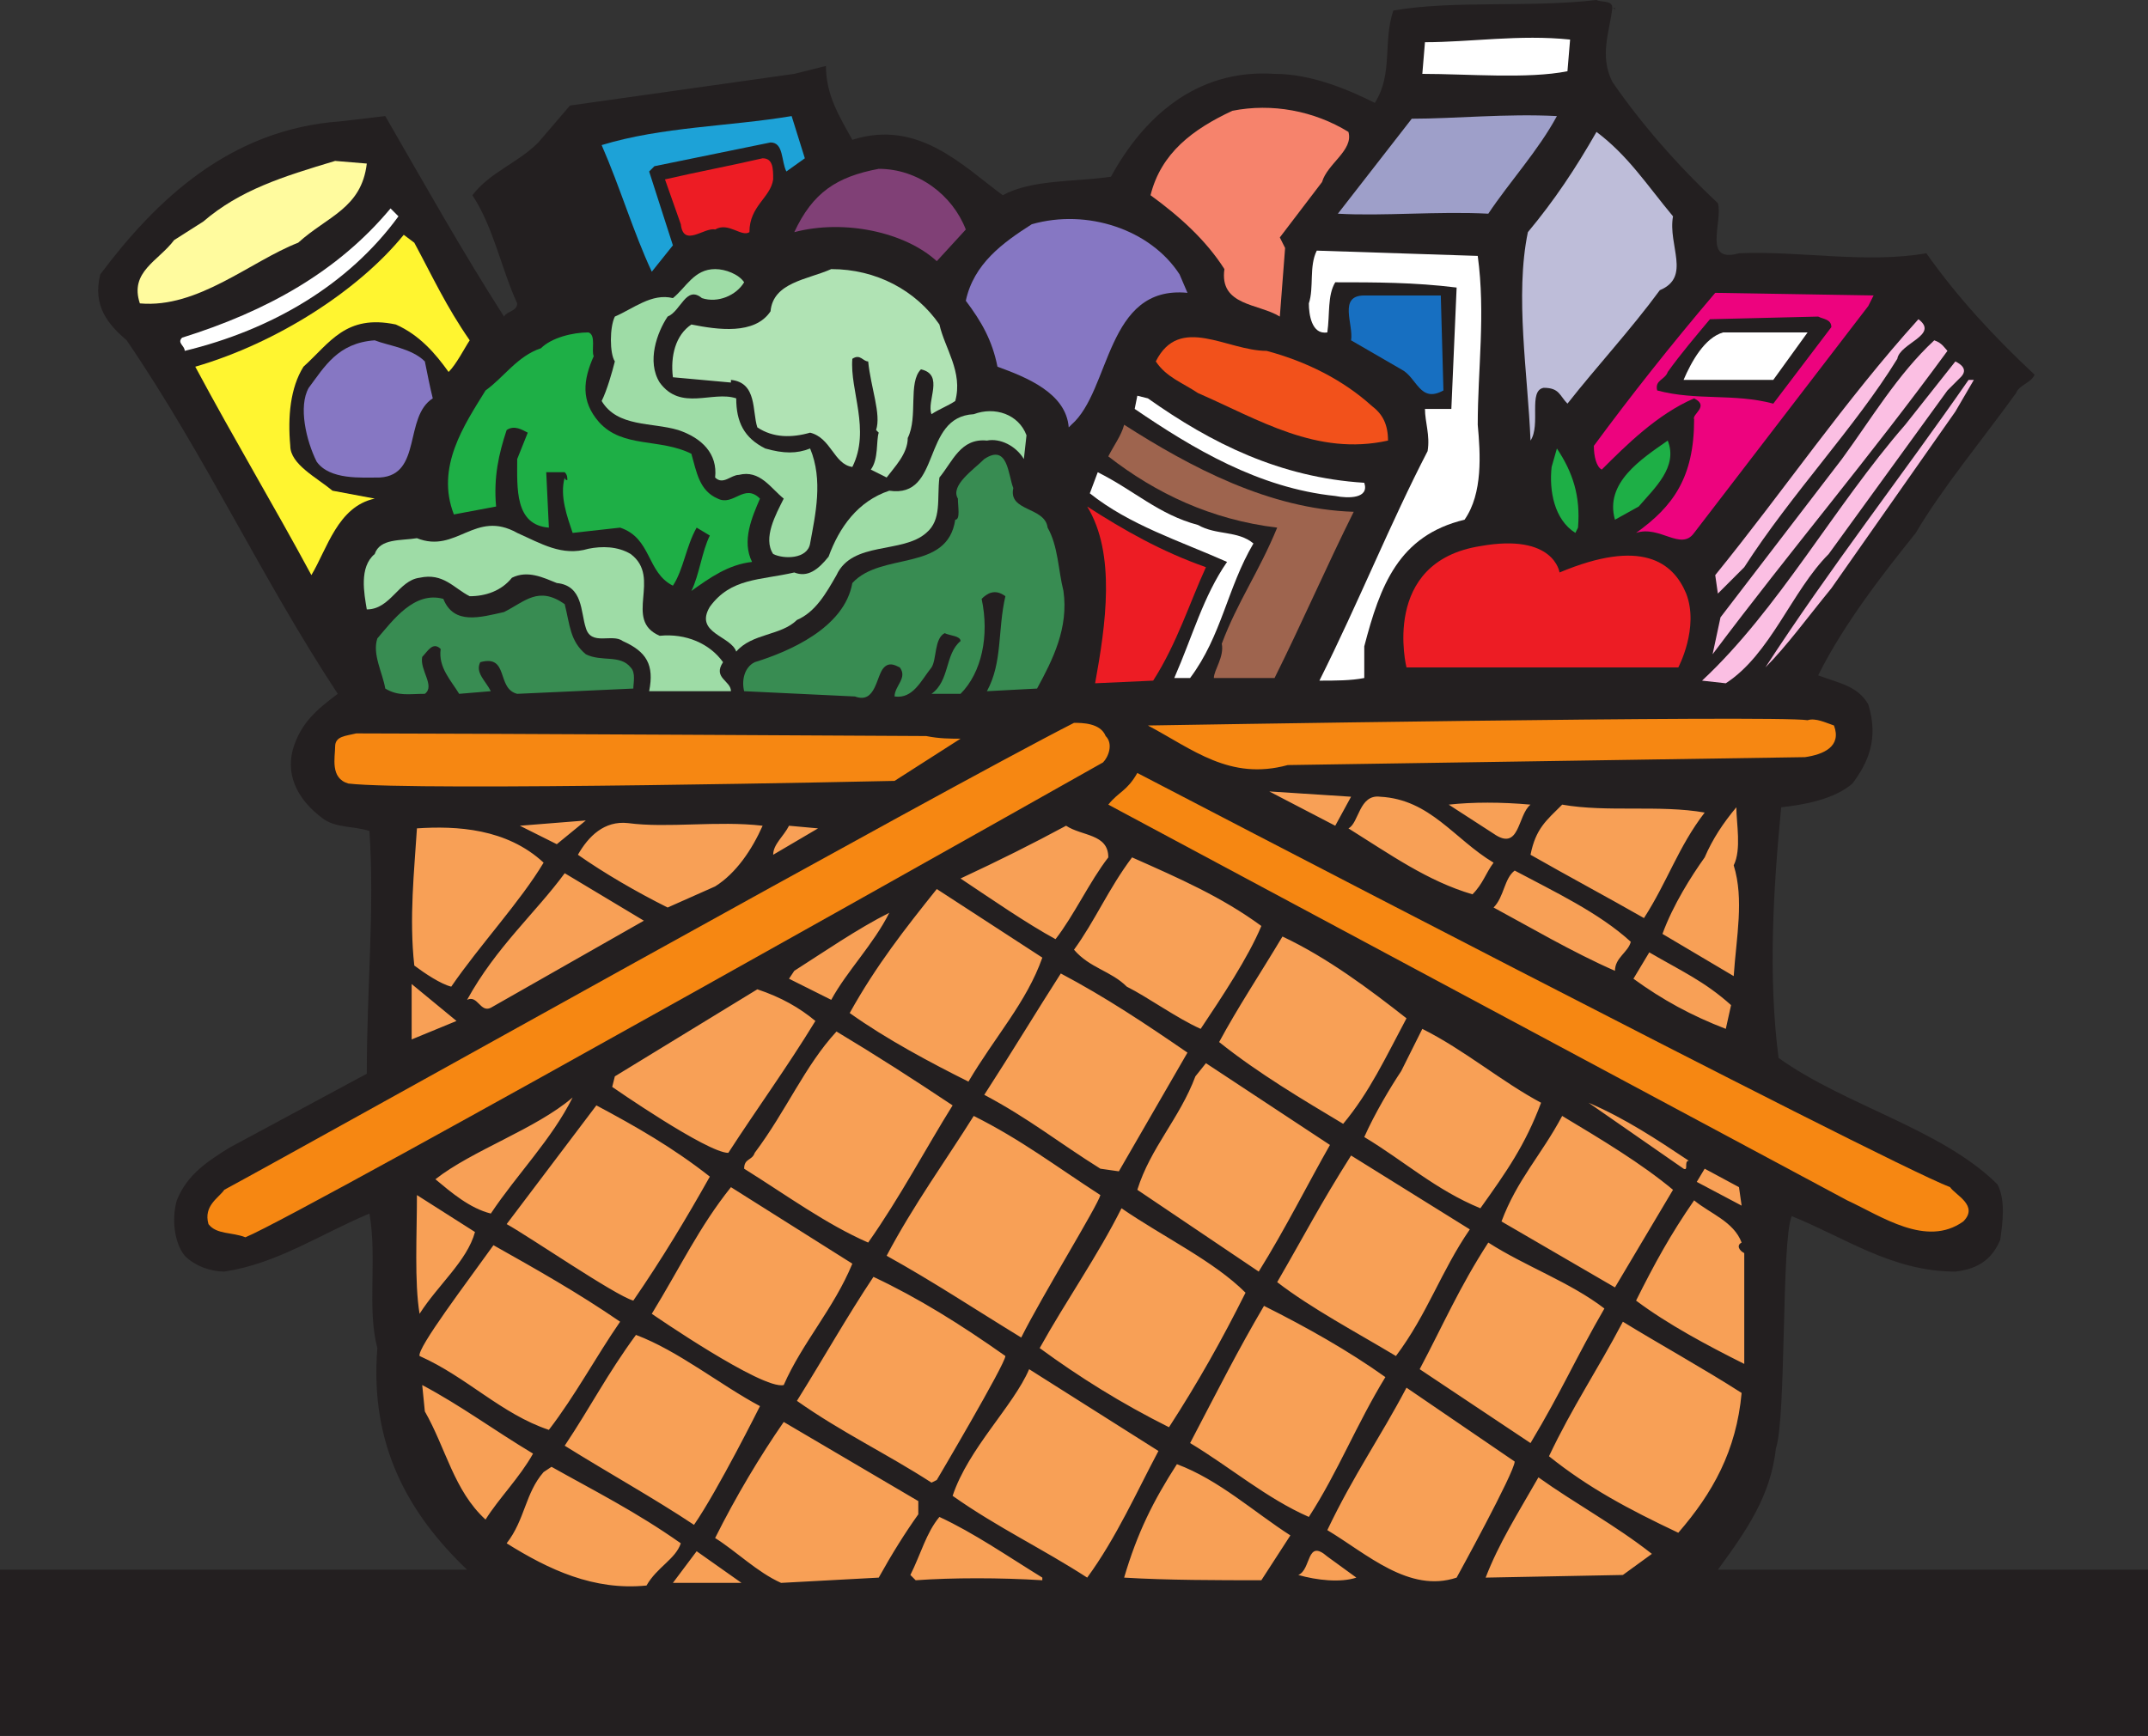 <svg xmlns="http://www.w3.org/2000/svg" width="610.5" height="493.5"><rect width="100%" height="100%" fill="#333333" stroke="none"/><path fill="#231f20" fill-rule="evenodd" d="M459 2.25h-.75s.75 0 .75.75v-.75"/><path fill="#231f20" fill-rule="evenodd" d="M488.25 446.25c8.25-11.25 15-21 16.5-34.5 3-9 1.5-59.25 4.5-66 15 6 28.5 15.75 46.5 15.75 6.75-.75 10.5-3.75 12.75-9 .75-5.25 1.5-11.25-.75-15.75-15.75-15.75-43.5-22.5-62.25-36-3-23.25-1.5-48 .75-71.25 6.75-.75 15-2.25 20.25-6.75 4.5-6 7.5-12.75 4.5-22.5-3-5.25-8.25-6-14.25-8.25 7.5-15 18.75-29.25 27.75-40.5 7.5-12.75 18.75-26.25 28.5-39.75.75-2.25 4.5-3 5.25-5.25C567 96 556.5 84.75 547.5 72c-17.25 3-36-.75-53.25 0-10.5 3-4.5-9-6-14.25-11.25-10.5-21.75-22.5-30-34.5-3.75-7.5-.75-14.25 0-21 0-2.25-3-1.5-4.5-2.25-19.5 2.25-40.5 0-57.75 3-3 9 0 18-5.25 26.25-7.5-3.75-18-8.25-28.5-8.25-22.5-1.5-37.5 12.75-46.5 29.25-10.5 1.5-22.5.75-30.75 5.25-11.25-8.25-24-21.75-42.75-15.75-3.75-6.75-7.5-12.75-7.5-21l-9 2.25L162 30l-9 10.5c-6 6-13.5 8.25-18.75 15 6 9 8.25 21 12.75 30.75 0 2.25-3 2.25-3.75 3.75-12-18.75-22.5-37.5-33.75-57l-12.75 1.5C65.25 36.75 44.25 57 28.5 78c-2.25 9 2.25 14.25 7.5 18.75 22.5 33 38.25 67.5 60 100.5-6 4.5-10.5 8.25-12.75 15.75-2.25 8.25 2.25 15 8.25 19.5 3.75 3 9 2.25 13.5 3.75 1.5 22.5-.75 44.25-.75 69l-39 21c-6 3.75-12 7.5-15 15-1.5 5.25-.75 12 2.25 15.75 3 3 7.5 4.5 11.25 4.5 15-2.25 27-10.5 41.25-16.5 2.25 12.75-.75 27 2.25 38.25-2.25 27.75 9 47.25 25.5 63H0v47.25h610.5v-47.25H488.25"/><path fill="#fff" fill-rule="evenodd" d="M445.5 20.25c-11.25 2.25-28.5.75-41.25.75l.75-9c12.75 0 27-2.25 41.25-.75l-.75 9"/><path fill="#f6836c" fill-rule="evenodd" d="M383.25 37.5c1.5 5.25-6 9-7.5 14.25l-12 15.75 1.5 3-1.5 19.5c-6-3.75-17.25-3-15.75-13.5-5.25-8.25-12.75-15-21-21 3-12 12-18.75 23.25-24 11.25-2.25 23.25 0 33 6"/><path fill="#9e9fc9" fill-rule="evenodd" d="M442.5 33c-5.25 9.75-13.5 18.75-19.5 27.75-14.25-.75-30 .75-42.75 0l21-27c12 0 27-1.5 41.25-.75"/><path fill="#1da2d7" fill-rule="evenodd" d="m228.75 45-5.25 3.75c-1.5-3-.75-8.25-4.5-8.25l-33 6.75-1.5 1.5 6.75 21-6 7.5c-5.25-11.25-9-24-14.25-36C188.25 36 207 36 225 33l3.75 12"/><path fill="#bebdd9" fill-rule="evenodd" d="M475.5 61.5c-1.5 8.25 5.25 17.25-3.75 21-8.25 11.25-18 21.75-26.25 32.25-2.25-2.25-2.25-4.5-6.75-4.5-4.5.75-.75 10.5-3.75 15-.75-18.75-4.5-41.25-.75-59.25 7.5-9 13.5-18 19.5-28.5 9 6.75 14.25 15 21.75 24"/><path fill="#ed1c24" fill-rule="evenodd" d="M219.75 51C219 56.25 213 58.5 213 66c-2.25 1.5-6-3-9.75-.75-3-.75-9 5.25-9.75-1.5L189 51c9.75-2.25 18-3.75 27.75-6 3 0 3 3 3 6"/><path fill="#fffb9e" fill-rule="evenodd" d="M104.25 46.5c-1.5 12.75-11.25 15-19.5 22.5-13.5 5.25-28.5 18.75-45 17.25-3-9 5.25-12 9.75-18L57.75 63c10.5-9 22.5-12.75 37.5-17.25l9 .75"/><path fill="#804076" fill-rule="evenodd" d="m274.5 65.25-8.25 9c-9-8.25-26.25-12-40.5-8.25 5.25-11.25 12-15.75 24-18 11.25 0 21 7.5 24.75 17.25"/><path fill="#fff" fill-rule="evenodd" d="M113.25 61.5C99 81 77.25 93.75 52.5 99.75c0-1.5-2.25-2.25-.75-3.75C75.75 88.5 96 77.25 111 59.25l2.25 2.25"/><path fill="#8677c3" fill-rule="evenodd" d="m335.25 78 2.25 5.25c-23.25-2.25-21.75 27.75-33 37.5l-.75.75c-.75-9.75-12-14.25-20.25-17.25-1.5-7.5-4.5-12.75-9-18.75C276.75 75 285 69 293.25 63.75c15.75-4.5 33.75 1.5 42 14.25"/><path fill="#fff530" fill-rule="evenodd" d="M117.75 69c5.25 9.75 9 18 15.75 27.75-1.5 2.25-3.75 6.75-6 9-3.75-5.25-8.25-10.5-15-13.5-14.25-3-18.75 5.25-26.25 12-3.75 6-4.5 14.25-3.75 22.5 0 5.25 7.5 9 12 12.75l12 2.25C96 144 93 156 88.5 163.5c-10.5-19.5-21.75-38.25-33-59.25 23.25-6.75 46.5-21.75 59.25-37.5l3 2.25"/><path fill="#fff" fill-rule="evenodd" d="M420 72.75c2.25 16.5 0 32.25 0 48 .75 8.25 1.5 19.5-3.75 27-18.75 4.5-24 18.75-28.5 36v9c-3.75.75-8.25.75-12.75.75 11.25-22.5 20.25-45 30.75-65.25.75-4.5-.75-8.25-.75-12h7.5l1.5-34.5c-12-1.5-23.25-1.5-34.5-1.5-2.25 3.75-1.5 9-2.25 14.25-4.5.75-5.25-5.25-5.25-8.25 1.5-4.5 0-10.5 2.25-15l45.75 1.5"/><path fill="#b0e3b4" fill-rule="evenodd" d="M267 92.25c1.5 6.75 6.75 13.5 4.5 21.75-2.25 1.5-4.5 2.25-6.75 3.75-1.5-3.75 3.75-11.25-3-12.75-3.75 3.75-.75 13.5-3.75 19.5 0 4.5-3.75 8.25-6 11.25l-4.5-2.25c2.25-3 1.5-8.25 2.25-10.5l-.75-.75c1.5-4.5-1.5-12-2.25-19.5-1.5 0-2.25-2.25-4.5-.75-.75 9 5.25 20.25 0 30.75-5.25-.75-6-8.25-12-9.75-5.25 1.5-10.5 1.5-15-1.5-1.5-4.5 0-12.75-7.5-13.5v.75l-16.5-1.5c-.75-6 .75-12 5.25-15 7.5 1.5 18 3 22.5-3.75.75-8.25 10.5-9 17.25-12 12.75 0 24 6 30.75 15.75"/><path fill="#9edca6" fill-rule="evenodd" d="M211.5 80.25c-2.25 3.75-7.5 6-12 4.5-4.5-3.75-6 3.75-9.75 5.25-3 4.5-6 12.75-2.25 18.75 6 8.25 15 2.25 21.75 4.5 0 6.75 2.25 11.25 8.25 14.25 5.25 1.5 9 1.5 12.75 0 3.75 9 1.5 18.75 0 27-.75 4.5-7.5 4.5-10.5 3-3-4.5.75-11.25 3-15.75-3.75-3-6.75-8.25-12.75-6.75-2.25 0-4.5 3-6.75.75.75-6.75-3.75-11.25-10.5-13.5-7.5-2.25-17.25-.75-21.75-8.25 1.5-3 3-8.25 3.75-11.25-1.5-2.25-1.5-9.75 0-12.75 5.25-2.25 10.5-6.75 16.5-5.25 3.75-3 6-8.25 12-8.25 3 0 6.75 1.5 8.25 3.75"/><path fill="#ed037e" fill-rule="evenodd" d="m531 87-49.5 64.5c-3.75 5.25-9.75-2.25-16.5 0 10.5-7.5 16.5-15.75 16.5-32.25-.75-1.5 4.5-3.75 0-6-10.5 4.5-19.5 13.5-26.25 20.25-1.5-.75-2.25-3.75-2.25-6.75 10.5-14.25 21.75-28.5 34.5-43.5l45 .75-1.5 3"/><path fill="#176fc1" fill-rule="evenodd" d="M410.25 111c-6.75 3.75-7.5-3.75-12-6L384 96.75c.75-4.5-3.75-12.75 3.75-12.75h21.75l.75 27"/><path fill="#231f20" fill-rule="evenodd" d="M520.5 93 504 114.75c-11.25-3-21.75-.75-33-3.75-.75-3 2.25-3 3-5.25 3.75-5.25 8.25-10.5 12-15l30.75-.75c1.5.75 3.75.75 3.75 3"/><path fill="#fbbfe3" fill-rule="evenodd" d="M539.25 102c-12 19.5-30 38.25-43.5 59.25l-7.5 7.5-.75-5.25c19.5-24 36.75-49.5 57.75-72.75 6 4.5-5.25 6.75-6 11.25"/><path fill="#1eaf46" fill-rule="evenodd" d="M168.75 101.25c-3 6.75-3.75 12.75 1.5 18.75 6.75 7.5 17.25 4.5 26.25 9 1.5 5.25 2.25 10.5 7.5 12.75 4.5 2.25 7.5-4.5 12 0-2.25 5.25-5.25 12-2.25 18-6.75.75-12 4.5-17.25 8.25 2.25-4.5 3-11.25 5.25-15.75L198 150c-3 5.25-3.75 12-6.75 16.5-7.5-3.75-6-13.5-15-16.5l-13.5 1.5c-1.5-4.5-3.75-10.5-2.25-15.75 0 0 0 .75.75.75 0-.75 0-1.5-.75-2.25h-5.25L156 150c-9.75-.75-9-11.25-9-19.5l3-7.5c-1.5-.75-3.75-2.25-6-.75-2.25 6.75-3.75 13.5-3 21.75l-12 2.25c-5.25-13.5 3-25.5 9-35.25 5.25-3.75 9-9.75 15.75-12 3-3 9-4.5 13.5-4.5 2.25.75.75 5.25 1.5 6.75"/><path fill="#fff" fill-rule="evenodd" d="M504 108h-25.5c2.25-5.25 6-12 11.25-13.5h24L504 108"/><path fill="#f2511b" fill-rule="evenodd" d="M390 115.5c3 2.25 4.5 5.25 4.5 9.75-20.25 4.5-36.75-6-54-13.5-4.5-3-9-4.5-12-9 6.75-13.5 20.25-3 31.5-3 11.25 3 21.75 8.25 30 15.75"/><path fill="#8677c3" fill-rule="evenodd" d="M120.75 102.75c.75 3.75 1.5 7.5 2.25 10.5-8.25 5.25-3 21.75-15 22.5-5.25 0-14.25.75-18-4.5-3-6-5.25-15.75-2.25-21 4.5-6 8.25-12.75 18.75-13.5 3.75 1.5 10.5 2.25 14.25 6"/><path fill="#fbbfe3" fill-rule="evenodd" d="M553.5 99.75C531 130.5 509.25 156 486.75 186l2.25-10.5 34.5-45c8.25-11.25 15.75-24 26.25-33.75 2.25.75 3 2.25 3.75 3m3.75 7.5L553.5 111l-33.75 46.5c-10.5 10.5-16.5 28.5-29.25 36.75l-6.75-.75c21.75-20.25 37.5-49.5 57.75-72.75l14.25-18c1.5.75 3.75 2.25 1.5 4.5m-1.5 9.75-35.25 50.25c-6.75 8.25-12.75 16.5-18.75 22.5 18-27.75 39-54.75 57.75-81.75h1.5l-5.25 9"/><path fill="#fff" fill-rule="evenodd" d="M326.25 113.25c18 12.75 37.5 22.5 61.5 24 1.5 4.5-4.5 4.5-8.25 3.75-21.75-2.25-40.5-13.5-57-24.75l.75-3.75 3 .75"/><path fill="#9edca6" fill-rule="evenodd" d="m291.75 123.75-.75 6.75c-2.25-3.75-6.75-6-10.5-5.25-7.5-.75-9.75 6-13.5 10.5-.75 6 .75 12-3.75 15.75-6.75 6-21 2.25-25.5 12-3 5.25-6 10.5-11.25 12.75-4.5 4.5-12.75 3.75-17.25 9-1.5-4.5-12-5.25-7.5-12.75 6-8.25 14.25-7.5 24-9.75 3.75 1.5 6.75-.75 9.75-4.5 3-8.25 8.25-15.75 17.25-18.75 15 2.25 9-21 24-21.75 6-2.25 12.75 0 15 6"/><path fill="#9e644e" fill-rule="evenodd" d="M384.75 145.5c-7.5 15-15 32.25-22.5 47.25H345c0-2.25 3-6 2.25-9.75 4.5-12 10.5-20.25 15.75-33-18.75-2.25-34.5-9.75-48-20.25 1.5-3 3.75-6 4.5-9 18.75 12 41.25 24 65.25 24.75"/><path fill="#1eaf46" fill-rule="evenodd" d="m465.75 144-6.75 3.75c-3-10.5 7.5-17.25 15-22.5 3 7.5-3.75 13.5-8.25 18.75m-17.25 6-.75 1.5c-6-3.75-7.5-12-6.75-18.75l1.5-5.25c4.5 6.75 6.75 13.5 6 22.5"/><path fill="#388c52" fill-rule="evenodd" d="M288 138.75c-1.5 6.75 9 5.25 9.75 11.25 3 5.25 3 12 4.5 18 1.5 10.5-3 19.5-7.5 27.75l-14.25.75c4.5-8.25 3-17.25 5.25-27-3-2.25-5.25-.75-6.75.75 2.25 10.5 0 21-6 27h-8.25c5.25-3.75 3.75-11.25 8.25-15 0-1.5-3-1.5-4.5-2.25-3 1.5-2.25 7.5-3.75 9.75-3 3.75-5.25 9-10.5 8.25 0-3 3.75-5.25 1.5-8.25-1.5-.75-3-1.5-4.5 0C249 192 249 200.25 243 198l-31.5-1.5c-.75-3 0-6.75 3-8.25 9.75-3 25.5-9.75 27.75-22.5 8.25-9 27-3 29.25-18 1.5 0 .75-3.75.75-6-2.25-3.75 4.5-8.25 7.5-11.25 6.75-4.5 6.75 4.5 8.25 8.25"/><path fill="#fff" fill-rule="evenodd" d="M340.5 149.25c5.25 3 11.25 1.5 15.75 5.25-7.5 12.75-9 26.25-18 38.25h-4.5c5.25-12 8.25-23.25 15-33-13.5-6-27.75-10.5-39-19.5l2.25-6c10.5 5.25 17.25 12 28.5 15"/><path fill="#ed1c24" fill-rule="evenodd" d="M342.75 161.25c-4.5 9.75-8.25 21.75-15 32.25l-16.5.75c3-16.5 6-36.75-2.25-50.25 10.5 6.75 21 12.75 33.75 17.25"/><path fill="#9edca6" fill-rule="evenodd" d="M167.25 156c3.75-.75 8.25-.75 12 1.5 9 6.75-2.25 18.75 8.25 23.25 7.5-.75 14.25 2.25 18 7.5-3 4.5 2.25 5.25 2.25 8.25H184.5c1.5-7.5-.75-11.25-7.5-14.25-3-2.25-9 1.5-10.5-3.75-1.5-4.5-.75-12-8.25-12.75-3.75-1.5-8.25-3.75-12.75-1.5-3 3.75-7.5 5.25-12 5.25-4.5-2.25-7.5-6.75-14.25-5.25-6 .75-8.25 9-15 9-.75-4.5-2.25-12 2.25-15.75 1.5-4.5 7.5-3.75 12-4.5 11.25 4.5 16.5-8.25 28.5-1.5 6.75 3 12.75 6.75 20.25 4.5"/><path fill="#388c52" fill-rule="evenodd" d="M160.5 171.75c1.5 6 1.5 10.5 6 14.25 4.5 2.25 9.75 0 12.75 3.75 1.5 1.5.75 4.5.75 6l-33 1.5c-6-1.5-2.25-11.25-10.5-9-1.5 3 1.5 5.25 3 8.25l-9 .75c-2.25-3.75-6-7.5-5.25-12.75-2.25-2.25-3.75.75-5.25 2.25-.75 3.75 3.75 8.25.75 10.5-4.5 0-7.5.75-11.25-1.5-.75-4.5-3.75-9.75-2.25-14.25 4.5-5.25 10.5-13.5 18.75-11.25 3 7.5 10.5 5.25 17.25 3.75 6-3 9.75-7.5 17.25-2.25"/><path fill="#f68712" fill-rule="evenodd" d="M521.25 206.25c2.25 6-3 8.25-8.25 9l-147 2.25c-16.5 4.5-27-4.5-39.75-11.25 0 0 178.5-3 187.5-1.5 2.25-.75 5.25.75 7.5 1.5m-207 3c2.25 2.25.75 6-.75 7.5 0 0-227.25 128.25-243.75 135-3.75-1.5-8.25-.75-10.5-3.75-1.5-5.25 3-7.5 4.5-9.75C91.5 323.25 267 225 305.25 205.5c2.25 0 7.5 0 9 3.75m-51 0c3.75.75 6.75.75 9.75.75l-18.75 12s-136.5 3-155.25.75c-5.25-1.5-3.75-7.5-3.75-10.5s3-3 6-3.75c27.75 0 162 .75 162 .75m291 128.25c1.5 2.25 8.25 5.25 3.75 9.75-10.5 7.5-23.25-1.5-33-6l-210-112.5c3-3.75 5.25-3.75 8.25-9 0 0 211.5 110.25 231 117.75"/><path fill="#f8a056" fill-rule="evenodd" d="M435 228.75c-3.75 3-3 13.5-10.5 8.25l-12.75-8.25c6.75-.75 15-.75 23.25 0m49.5 2.25c-7.5 9.75-10.5 19.5-17.25 30-10.5-6-21.75-12-32.25-18 1.5-7.5 4.5-9.75 9-14.25 12.75 2.25 27.75 0 40.5 2.25m-60 14.25c-2.25 3-3 6-6 9-12.75-3.75-23.25-11.25-35.25-18.75 3-1.5 3-9.75 9-9 14.25.75 21 12 32.25 18.75m68.25.75c3 9.75.75 20.25 0 31.5l-20.25-12c3-8.25 8.25-16.5 12-21.75 2.25-5.25 5.25-9.75 9-14.25 0 4.5 1.5 12-.75 16.5m-276-11.25c-3 6.75-7.5 13.5-13.5 17.25l-13.5 6c-9-4.5-18-9.75-25.5-15 3-5.25 7.5-9.75 14.25-9 11.25 1.5 25.5-.75 38.25.75m3 8.25c0-3 3-5.25 4.5-8.25l8.25.75-12.75 7.5m95.25.75c-5.25 6.75-9.75 16.5-15 23.25-8.25-4.5-18-11.25-27-17.25 11.25-5.25 20.25-9.75 30-15 4.5 3 12 2.25 12 9m-160.5 1.5c-6.75 11.25-18 23.25-26.25 35.25-3-.75-7.5-3.75-10.5-6-1.5-13.5 0-27 .75-39 11.25-.75 25.5 0 36 9.75m204 18c-3.75 9-11.25 20.25-17.25 29.25-6.75-3-15-9-21-12-4.5-4.5-10.5-5.25-15-10.5 6-8.25 9.75-17.25 16.5-26.25 13.5 6 25.5 11.25 36.75 19.5m105 4.5c-.75 3-4.5 4.5-4.5 8.25-12-5.25-24.75-12.75-34.5-18 3-3 3-8.25 6-10.5 11.25 6 24 12 33 20.25m-324 18.75c-3 1.5-3.75-3.75-6.75-2.25 8.25-15 19.5-24.75 27.75-36l22.5 13.5-43.5 24.75m156.75-14.25c-4.5 12.75-13.5 22.5-21 35.25-10.5-5.25-23.25-12-33.75-19.5 7.5-13.5 15.75-24 24.75-35.25l30 19.5m-43.5-12.75c-4.5 9-12 16.5-16.5 24.75l-12-6 1.5-2.25c8.25-5.25 18-12 27-16.5m147 30c-6 11.25-10.5 21-18 30-11.25-6.75-24-14.25-35.25-23.25 5.25-9.75 11.25-18.75 18-30 12.75 6 24.75 15 35.25 23.25m92.25-3.75-1.5 6.75c-9.75-3.75-18-8.25-26.25-14.25l4.5-7.5c9 5.25 15.75 8.25 23.25 15m-154.5 13.5L318 333l-5.25-.75c-12-7.5-20.25-14.25-33-21 8.25-12.75 15-24 21.75-34.5 12.75 6.75 24 14.25 36 22.5m-105.75-9c-8.25 13.5-16.5 24.75-24.75 37.5-6 0-33-18.75-33-18.75l.75-3 40.5-24.75c6.75 2.25 12 5.25 16.5 9M438 313.5c-4.5 12-9.75 19.5-17.25 30-12.75-5.25-21.75-13.5-33-20.25 3-6.75 7.5-14.25 10.5-18.75l6-12c12 6 22.5 15 33.75 21m-167.25.75c-7.5 12-15 26.25-24 39-12-5.25-23.25-13.5-35.25-21 0-3 2.25-2.25 3-4.5 9-12 14.25-24.75 23.25-34.5 11.25 6.75 21.75 13.5 33 21M378 325.5c-6 10.5-12.75 24-20.25 36l-34.5-23.25c3.75-12 12-20.25 16.5-32.25l3-3.75L378 325.5M139.5 345c-6-1.5-11.25-6-15.75-9.75 10.5-8.25 28.5-14.25 39-23.25-6 12-15.75 21.75-23.25 33M480 330c-1.5 0 0 3-1.5 2.25l-27-18.75C462 318 471 324 480 330m-278.25 4.5c-6.75 12-13.5 23.25-21.75 35.25-5.25-1.5-29.25-18-36-21.75l25.5-33.75c11.25 6 21.75 12 32.25 20.25m111 5.25c-.75 3-16.5 28.5-22.5 40.5C276.75 372 265.5 364.5 252 357c7.5-14.25 17.25-27.75 24.75-39.75 13.5 6.75 23.25 14.25 36 22.5m162.75-1.5L459 366l-32.25-18.75c4.5-12 11.25-18.75 17.25-30 11.25 6.75 22.5 13.5 31.5 21m-57.75 11.25c-8.25 12-12 24-21 36-11.25-6.75-24-13.5-33.75-21 8.25-14.25 12-21.75 21-36l33.75 21m-175.5 9.75c-5.25 12.75-14.25 22.5-19.5 34.5-6 1.5-37.5-20.25-37.5-20.25 8.25-13.5 13.5-24.75 22.5-36l34.5 21.75m-107.25-9c-2.25 8.25-10.5 15-15.75 23.25-1.5-9-.75-22.5-.75-33.75l16.5 10.5m360 3c-1.5.75-.75 2.25.75 3v31.5c-10.5-5.25-21.75-11.25-30.75-18 5.25-10.5 9.75-18.75 16.5-28.5 4.5 3.75 11.25 6 13.5 12M354 367.5c-6.75 13.5-13.5 25.5-21.75 38.25-13.5-6.75-25.5-14.25-36.75-22.5 7.5-13.5 16.5-26.25 23.25-39.75 12 8.25 26.25 15 35.25 24m102 4.5c-8.25 14.25-12 23.25-21 38.25l-31.5-21c6.75-12.75 11.25-23.25 19.5-36 10.5 6.75 23.25 11.25 33 18.75m-279.75 3.75c-6.75 9.75-12.75 21-20.25 30.75-13.5-4.5-23.25-15-36.75-21-.75-2.25 13.5-21 21-31.5 12 6.75 24 13.5 36 21.75m109.5 9.75c0 2.25-19.5 35.25-19.5 35.25l-1.5.75c-12.75-8.25-25.5-14.25-38.25-23.25 7.5-12 14.25-24 21.75-35.25 12.75 6 24.75 13.5 37.5 22.5m108 6c-8.25 13.5-13.5 27-21.75 39.75-12-5.25-22.5-14.25-33.75-21 8.25-15.75 13.5-26.25 21-39 12 6 24 12.75 34.5 20.25M495 396c-1.5 16.5-8.25 28.5-18 39.75C462.75 429 451.5 423 440.25 414c6.75-14.25 13.5-24 21-38.25 9.75 6 23.25 13.5 33.75 20.25m-279 3.75s-12 24-18.75 33.75C186 426 172.5 418.5 160.5 411c7.5-11.25 12-20.25 20.25-31.5 12 4.5 24 14.25 35.25 20.25m113.25 12.75c-6 11.25-12 24.75-20.25 36-12.75-8.25-25.5-14.25-38.25-23.25 4.5-13.5 17.25-25.5 21.75-36l36.75 23.25m-177.75.75C147.75 420 141.75 426 138 432c-9-8.25-11.25-20.25-17.25-30.75l-.75-7.5c11.25 6 20.25 12.75 31.5 19.5m279 2.25c0 3-16.5 33-16.5 33-13.5 4.5-25.5-6.75-36.75-13.5 7.5-15.75 15-26.25 22.5-40.5l30.75 21m-169.5 15c-3.75 5.25-7.5 11.25-11.25 18L222 450c-6.75-3-12.75-9-18.75-12.75 6-12 12.75-23.25 19.5-33l38.25 22.5v3.75m105.75 6-8.25 12.75c-12 0-27 0-39-.75 3.75-12.75 8.25-21.75 15-32.25 12 4.5 21.75 13.5 32.25 20.25m-173.25 2.25c-1.5 4.5-6.75 6.75-9.75 12-15 1.5-27.75-4.5-39.75-12 5.25-6.75 5.25-14.25 10.5-20.25l2.25-1.5c12 6.75 24 12.75 36.75 21.75m276 3-8.25 6-39 .75c3.75-9.75 9-18 15-28.5 10.5 7.5 21.75 13.5 32.25 21.75m-173.25 6.75v.75c-12-.75-25.5-.75-36 0l-1.5-1.5c3-6 4.5-12 8.25-16.5 9.75 4.5 19.5 11.25 29.25 17.25m89.25 0c-4.5 1.5-11.25.75-16.5-.75 3.75-1.5 2.25-10.5 8.25-5.25l8.25 6M117 279.75v15.75l12.75-5.25zM191.25 450l6.75-9 12.75 9zm169.5-225 23.25 1.5-4.5 8.25zm-213 9.75 18.75-1.5-8.25 6.75zm336.75 97.5-2.25 3.75 12.75 6.75-.75-5.25-9.75-5.25"/><path fill="#ed1c24" fill-rule="evenodd" d="M443.25 162.75s-1.5-11.25-22.5-7.5c-28.5 4.5-21 34.5-21 34.5H477s6-11.25 2.25-21c-3.75-9-12.75-15.75-36-6"/></svg>
